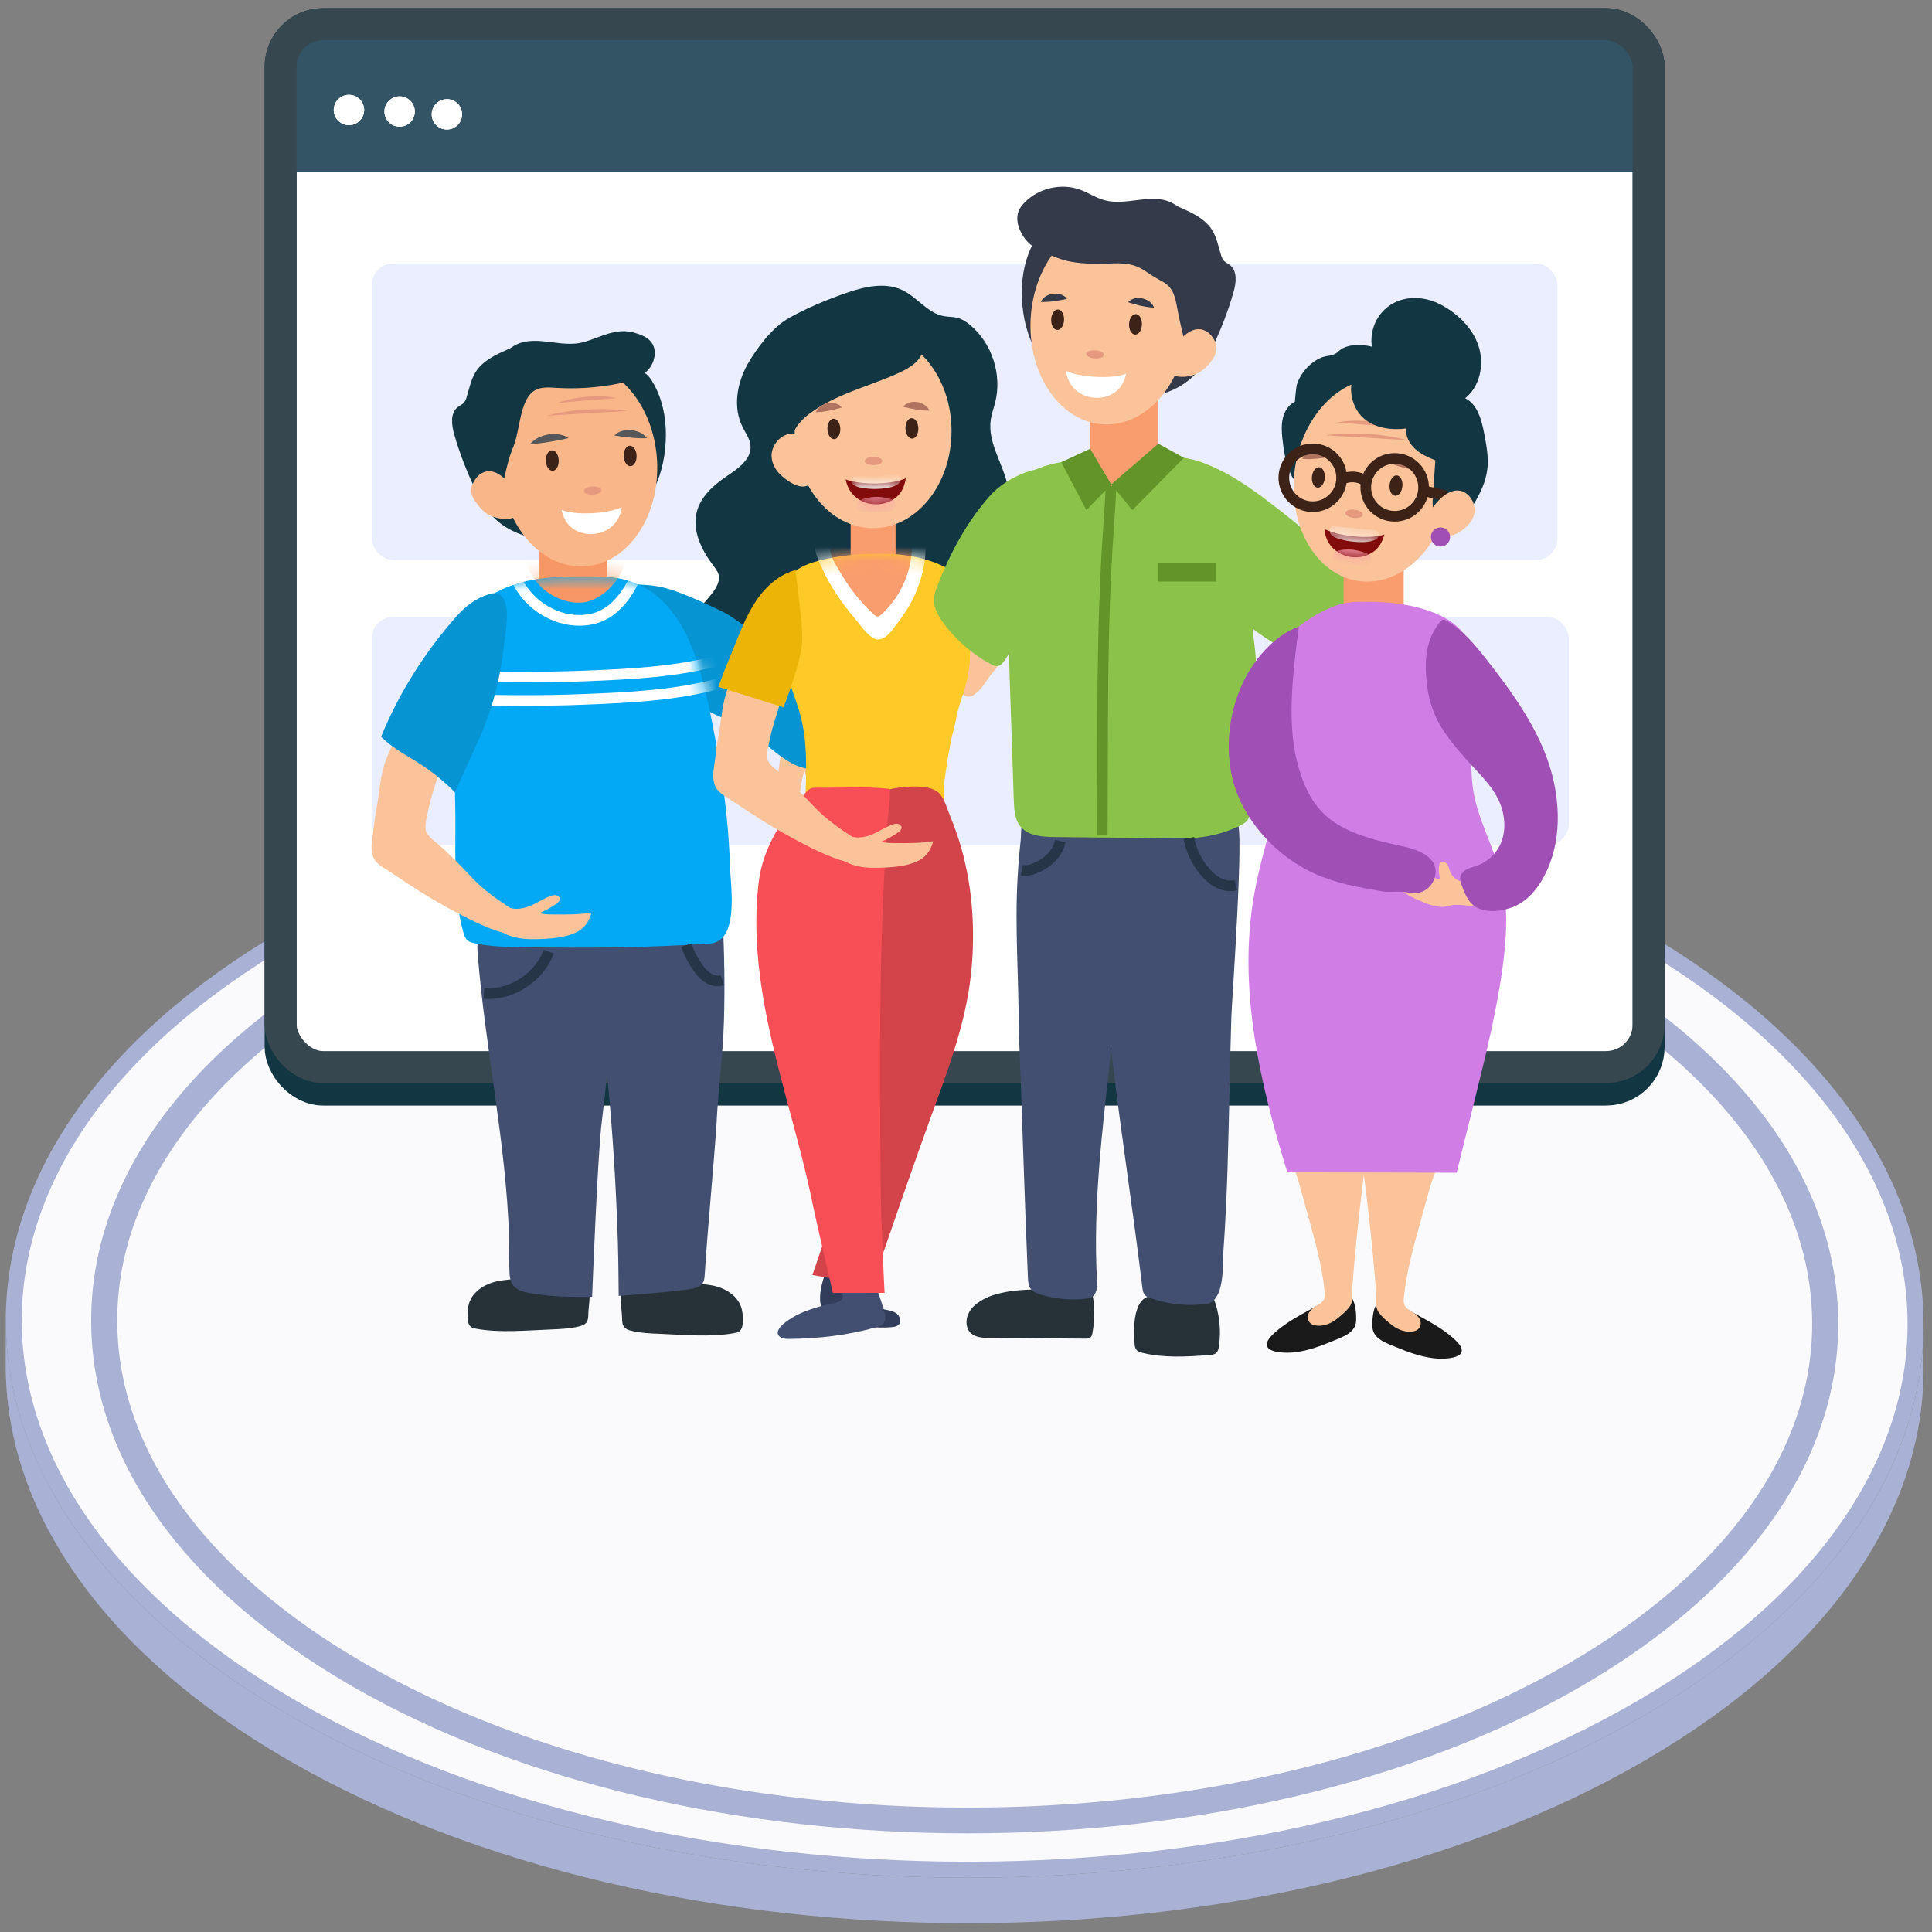 <svg width="136" height="136" viewBox="0 0 136 136" fill="none" xmlns="http://www.w3.org/2000/svg">
<rect x="0" y="0" width="136" height="136" fill="#808080" stroke="none"/>
<path d="M135.406 93.269V96.471C135.378 106.413 128.842 116.342 115.788 123.928C89.513 139.198 46.784 139.198 20.336 123.928C7.027 116.243 0.378 106.157 0.406 96.086V92.884C0.378 102.955 7.026 113.042 20.336 120.726C46.783 135.995 89.512 135.995 115.787 120.726C128.842 113.14 135.378 103.211 135.406 93.269Z" fill="#A9B1D4"/>
<mask id="mask0_94_4253" style="mask-type:luminance" maskUnits="userSpaceOnUse" x="0" y="92" width="136" height="44">
<path d="M135.406 93.269V96.47C135.378 106.413 128.842 116.341 115.788 123.927C89.513 139.197 46.784 139.197 20.336 123.927C7.027 116.243 0.378 106.156 0.406 96.085V92.883C0.378 102.954 7.026 113.041 20.336 120.725C46.783 135.994 89.512 135.994 115.787 120.725C128.842 113.139 135.378 103.211 135.406 93.269Z" fill="white"/>
</mask>
<g mask="url(#mask0_94_4253)">
<path d="M3.442 104.573V107.775C1.408 103.973 0.395 100.028 0.406 96.085V92.883C0.395 96.826 1.408 100.771 3.442 104.573Z" fill="#A9B1D4"/>
</g>
<path d="M115.201 65.921C128.322 73.497 134.79 83.347 134.843 93.083C134.896 102.817 128.539 112.666 115.505 120.24C102.473 127.813 85.326 131.616 68.126 131.616C50.926 131.616 33.735 127.813 20.617 120.239C7.496 112.664 1.025 102.813 0.969 93.077C0.913 83.343 7.268 73.495 20.301 65.92C33.333 58.347 50.483 54.545 67.686 54.545C84.888 54.545 102.082 58.347 115.201 65.921Z" fill="#FAFAFC" stroke="#A9B1D4" stroke-width="1.125"/>
<path d="M68.106 129.054C52.43 129.054 36.735 125.599 24.761 118.686C12.946 111.864 6.432 102.74 6.418 92.994C6.404 83.315 12.817 74.253 24.475 67.479C48.27 53.65 87.113 53.649 111.062 67.477C122.874 74.296 129.387 83.419 129.401 93.163C129.415 102.845 123.001 111.907 111.339 118.685C99.443 125.598 83.783 129.054 68.106 129.054ZM67.712 58.916C52.367 58.916 37.041 62.299 25.397 69.065C14.329 75.497 8.24 83.994 8.253 92.991C8.266 102.055 14.455 110.615 25.679 117.096C49.118 130.629 87.132 130.629 110.416 117.097C121.488 110.664 127.578 102.165 127.565 93.166C127.552 84.103 121.366 75.545 110.144 69.067C98.424 62.299 83.058 58.916 67.712 58.916Z" fill="#A9B1D4"/>
<rect x="19.754" y="1.698" width="96.299" height="75" rx="3" fill="white" stroke="#133643" stroke-width="2.25"/>
<rect x="26.174" y="18.55" width="50.557" height="20.865" rx="1.5" fill="#EAEEFF"/>
<rect x="79.941" y="18.55" width="29.692" height="20.865" rx="1.5" fill="#EAEEFF"/>
<rect x="26.174" y="43.427" width="84.262" height="16.05" rx="1.5" fill="#EAEEFF"/>
<path d="M22.964 1.698C21.191 1.698 19.754 3.135 19.754 4.908V12.131H116.053V4.908C116.053 3.135 114.616 1.698 112.843 1.698H22.964Z" fill="#335464"/>
<path d="M25.62 7.914C25.715 7.331 25.32 6.781 24.736 6.686C24.153 6.591 23.604 6.986 23.508 7.57C23.413 8.153 23.809 8.703 24.392 8.798C24.975 8.893 25.525 8.497 25.62 7.914Z" fill="white"/>
<path d="M25.62 7.914C25.715 7.331 25.32 6.781 24.736 6.686C24.153 6.591 23.604 6.986 23.508 7.57C23.413 8.153 23.809 8.703 24.392 8.798C24.975 8.893 25.525 8.497 25.62 7.914Z" fill="white"/>
<path d="M28.13 8.92C28.721 8.92 29.2 8.441 29.2 7.85C29.2 7.26 28.721 6.781 28.13 6.781C27.54 6.781 27.061 7.26 27.061 7.85C27.061 8.441 27.54 8.92 28.13 8.92Z" fill="white"/>
<path d="M28.13 8.92C28.721 8.92 29.2 8.441 29.2 7.85C29.2 7.26 28.721 6.781 28.13 6.781C27.54 6.781 27.061 7.26 27.061 7.85C27.061 8.441 27.54 8.92 28.13 8.92Z" fill="white"/>
<path d="M31.459 9.117C32.049 9.117 32.528 8.638 32.528 8.047C32.528 7.457 32.049 6.978 31.459 6.978C30.868 6.978 30.389 7.457 30.389 8.047C30.389 8.638 30.868 9.117 31.459 9.117Z" fill="white"/>
<path d="M31.459 9.117C32.049 9.117 32.528 8.638 32.528 8.047C32.528 7.457 32.049 6.978 31.459 6.978C30.868 6.978 30.389 7.457 30.389 8.047C30.389 8.638 30.868 9.117 31.459 9.117Z" fill="white"/>
<rect x="19.754" y="1.698" width="96.299" height="73.417" rx="3" stroke="#37474F" stroke-width="2.25"/>
<path d="M61.858 43.526C61.56 43.74 61.345 44.049 61.089 44.326C59.944 45.571 58.818 46.835 57.803 48.191C57.319 48.839 54.306 52.711 55.817 53.129C56.084 53.202 56.372 53.118 56.604 52.968C56.835 52.819 57.02 52.609 57.206 52.405C57.99 51.543 58.815 50.656 59.777 49.992C60.731 49.336 61.677 48.673 62.554 47.916C62.807 47.698 63.182 47.309 63.527 47.254C63.947 47.187 64.551 47.467 64.938 47.609C65.936 47.972 66.867 48.497 67.829 48.938C67.949 48.993 68.075 49.047 68.204 49.04C68.341 49.035 68.464 48.965 68.578 48.889C69.064 48.562 69.302 48.122 69.623 47.666C69.863 47.32 70.395 46.882 70.323 46.406C70.261 45.987 69.436 45.525 69.113 45.328C68.029 44.666 66.915 44.487 65.747 44.079C65.141 43.866 64.522 43.7 63.907 43.52C63.364 43.363 62.793 43.147 62.227 43.334C62.086 43.379 61.964 43.446 61.853 43.525L61.858 43.526Z" fill="#FAC39A"/>
<path d="M54.775 54.641C54.711 55.324 54.717 56.108 54.957 56.76C55.152 57.287 55.607 57.702 56.128 57.896C56.114 57.006 56.249 56.176 56.388 55.299C56.444 54.949 56.501 54.594 56.637 54.265C56.746 54.704 56.903 55.132 57.103 55.539C57.172 55.681 57.277 55.838 57.434 55.844C57.559 55.849 57.67 55.746 57.713 55.627C57.755 55.508 57.74 55.377 57.719 55.253C57.633 54.786 57.426 54.35 57.29 53.894C57.138 53.386 57.074 52.681 57.358 52.203C57.437 52.071 57.482 51.848 57.402 51.707C57.351 51.619 57.267 51.553 57.182 51.497C56.876 51.298 56.517 51.182 56.152 51.172C56.117 51.172 56.08 51.171 56.046 51.18C56.001 51.194 55.967 51.224 55.933 51.256C55.007 52.101 54.879 53.47 54.772 54.643L54.775 54.641Z" fill="#FAC39A"/>
<path d="M50.061 90.474C48.248 90.165 46.466 90.432 44.653 90.392C44.394 90.387 44.1 90.387 43.928 90.58C43.513 91.048 43.788 92.224 43.791 92.779C43.791 93.007 43.801 93.252 43.947 93.427C44.069 93.572 44.259 93.633 44.441 93.678C45.065 93.831 45.713 93.866 46.355 93.889C48.071 93.953 50.003 94.151 51.695 93.842C51.816 93.821 51.941 93.792 52.038 93.72C52.245 93.57 52.282 93.281 52.29 93.025C52.298 92.703 52.287 92.377 52.192 92.071C51.906 91.14 50.96 90.627 50.061 90.474Z" fill="#263238"/>
<path d="M35.145 90.166C36.958 89.857 38.74 90.124 40.553 90.085C40.812 90.079 41.106 90.079 41.277 90.272C41.692 90.74 41.42 91.916 41.415 92.472C41.415 92.699 41.404 92.945 41.259 93.119C41.137 93.265 40.947 93.326 40.765 93.37C40.141 93.524 39.493 93.558 38.851 93.582C37.135 93.645 35.203 93.844 33.511 93.534C33.389 93.513 33.265 93.484 33.167 93.413C32.961 93.262 32.924 92.974 32.916 92.718C32.908 92.395 32.919 92.07 33.014 91.763C33.3 90.833 34.246 90.32 35.145 90.166Z" fill="#263238"/>
<path d="M50.452 78.913C50.211 82.526 49.836 86.148 49.608 89.727C49.595 89.925 49.582 90.132 49.479 90.301C49.294 90.61 48.895 90.697 48.541 90.75C46.912 90.991 43.55 91.221 43.55 91.221C43.55 91.221 43.534 88.659 43.494 87.48C43.476 86.92 43.455 86.362 43.433 85.802C43.291 82.13 43.026 78.463 42.656 74.805C42.474 73.013 42.268 71.223 42.035 69.436C41.919 68.537 40.941 65.46 41.972 65.029C42.926 64.63 43.989 64.575 45.022 64.569C46.032 64.564 47.042 64.601 48.051 64.657C49.008 64.707 49.897 64.625 50.854 64.556C50.996 67.009 51.033 69.47 50.959 71.926C50.891 74.266 50.565 76.587 50.449 78.91L50.452 78.913Z" fill="#424F70"/>
<path d="M42.344 79.124C42.608 76.766 42.928 74.411 43.042 72.04C43.139 70.01 43.388 67.961 43.282 65.92C43.279 65.867 43.274 65.812 43.245 65.77C43.206 65.714 43.132 65.696 43.063 65.682C41.752 65.418 40.522 65.315 39.182 65.315C37.794 65.326 36.407 65.336 35.019 65.344C34.662 65.344 34.279 65.36 33.998 65.579C33.578 65.907 33.581 66.534 33.62 67.065C34.139 73.779 35.614 80.322 35.836 87.079C35.857 87.731 35.804 88.382 35.846 89.035C35.886 89.627 35.783 90.264 36.322 90.676C36.607 90.893 36.972 90.97 37.324 91.03C38.12 91.165 38.926 91.247 39.735 91.276C40.385 91.3 41.683 91.29 41.683 91.29C41.683 91.29 42.042 81.81 42.341 79.124H42.344Z" fill="#424F70"/>
<path d="M37.922 41.143H42.725V36.771H37.922V41.143Z" fill="#F79765"/>
<path d="M49.72 46.873C50.495 47.788 51.354 48.33 52.474 48.708C53.529 49.062 54.325 49.763 55.269 50.321C56.812 51.235 58.79 51.161 60.466 50.519C62.142 49.879 63.569 48.734 64.922 47.555C66.501 46.178 68.044 44.695 69.022 42.845C69.715 41.536 70.098 40.093 70.476 38.666C70.857 37.227 71.243 35.729 70.952 34.27C70.63 32.654 69.496 31.155 69.744 29.527C69.805 29.123 69.953 28.734 70.053 28.337C70.548 26.389 69.842 24.187 68.306 22.892C68.05 22.675 67.767 22.48 67.442 22.387C67.109 22.292 66.752 22.316 66.413 22.25C65.29 22.03 64.566 20.925 63.535 20.428C62.345 19.855 60.931 20.159 59.681 20.584C58.279 21.06 56.82 21.671 55.53 22.39C54.388 23.027 53.249 24.528 52.62 25.649C51.872 26.984 51.586 28.676 52.266 30.048C52.48 30.481 52.792 30.894 52.831 31.375C52.908 32.334 51.941 32.995 51.142 33.532C50.214 34.156 49.316 34.967 49.043 36.051C48.71 37.381 49.406 38.753 50.233 39.844C50.378 40.038 50.534 40.236 50.59 40.474C50.666 40.804 50.532 41.148 50.355 41.436C49.85 42.263 48.969 42.874 48.697 43.804C48.38 44.883 48.993 46.017 49.717 46.876L49.72 46.873Z" fill="#133643"/>
<path d="M50.518 42.884C50.873 43.056 51.132 43.191 51.235 43.257C53.566 44.743 55.591 46.654 57.584 48.555C58.272 49.21 58.972 49.884 59.369 50.746C59.765 51.608 59.791 52.708 59.181 53.434C58.449 54.304 57.074 54.331 56.035 53.873C54.996 53.416 54.179 52.581 53.283 51.883C51.705 50.648 49.44 50.186 47.991 48.896C46.889 47.917 46.143 46.133 45.549 44.804C45.35 44.359 45.205 43.894 45.062 43.429C44.843 42.721 44.623 42.009 44.404 41.301C44.393 41.267 44.383 41.23 44.399 41.198C44.422 41.15 44.486 41.145 44.539 41.145C45.757 41.145 46.601 41.253 47.737 41.682C48.681 42.038 49.609 42.446 50.516 42.887L50.518 42.884Z" fill="#0694D3"/>
<path d="M63.042 35.906H59.881V39.068H63.042V35.906Z" fill="#F99D6E"/>
<path d="M32.095 46.297C32.087 46.403 32.082 46.511 32.076 46.62C31.902 49.906 31.944 53.199 32.042 56.488C32.129 59.422 31.817 62.795 32.618 65.639C32.676 65.846 32.75 66.06 32.914 66.2C33.054 66.316 33.237 66.364 33.414 66.401C34.524 66.636 35.669 66.662 36.806 66.678C41.207 66.744 45.579 66.721 49.967 66.417C52.056 66.274 51.434 62.444 51.389 61.016C51.289 57.656 50.813 54.32 50.163 51.026C49.388 47.103 48.265 41.737 43.737 40.749C42.986 40.585 42.214 40.574 41.445 40.569C39.645 40.561 37.807 40.595 36.105 41.177C35.008 41.552 33.969 42.181 33.202 43.059C32.364 44.016 32.172 45.102 32.092 46.297H32.095Z" fill="#03A9F4"/>
<mask id="mask1_94_4253" style="mask-type:luminance" maskUnits="userSpaceOnUse" x="31" y="40" width="21" height="27">
<path d="M32.095 46.297C32.087 46.402 32.082 46.511 32.076 46.619C31.902 49.905 31.944 53.199 32.042 56.487C32.129 59.421 31.817 62.794 32.618 65.639C32.676 65.845 32.75 66.059 32.914 66.199C33.054 66.315 33.237 66.363 33.414 66.4C34.524 66.635 35.669 66.662 36.806 66.677C41.207 66.744 45.579 66.72 49.967 66.416C52.056 66.273 51.434 62.443 51.389 61.015C51.289 57.655 50.813 54.319 50.163 51.026C49.388 47.103 48.265 41.736 43.737 40.748C42.986 40.584 42.214 40.573 41.445 40.568C39.645 40.56 37.807 40.595 36.105 41.176C35.008 41.551 33.969 42.181 33.202 43.058C32.364 44.015 32.172 45.102 32.092 46.297H32.095Z" fill="white"/>
</mask>
<g mask="url(#mask1_94_4253)">
<path d="M37.84 41.038C38.649 42.043 40.328 42.743 41.586 42.278C42.87 41.802 43.875 40.47 44.168 39.164C42.225 38.604 40.158 38.709 38.139 38.826C37.763 38.847 37.084 38.953 37.018 39.434C36.957 39.886 37.57 40.708 37.837 41.041L37.84 41.038Z" fill="#F79765"/>
<path d="M36.113 40.129C36.663 42.064 38.522 43.55 40.528 43.661C41.096 43.693 41.672 43.621 42.199 43.41C43.679 42.815 44.504 41.255 45.125 39.786" stroke="white" stroke-width="0.75" stroke-miterlimit="10"/>
<path d="M31.312 47.546C34.596 47.67 37.884 47.715 41.167 47.583C44.374 47.454 47.723 47.306 50.816 46.428" stroke="white" stroke-width="0.75" stroke-miterlimit="10"/>
<path d="M31.25 49.194C34.533 49.318 37.822 49.363 41.105 49.23C44.311 49.101 47.66 48.953 50.753 48.075" stroke="white" stroke-width="0.75" stroke-miterlimit="10"/>
</g>
<path d="M58.628 92.544C59.904 93.219 61.327 93.562 62.788 93.419C62.955 93.403 63.135 93.377 63.254 93.258C63.465 93.049 63.362 92.666 63.132 92.481C62.902 92.293 62.593 92.246 62.302 92.185C61.647 92.042 60.539 91.688 60.666 90.81C60.697 90.586 60.795 90.371 60.798 90.147C60.798 90.112 60.798 90.078 60.774 90.052C60.75 90.023 60.713 90.012 60.676 90.001L58.186 89.354C57.943 90.054 57.7 90.773 57.729 91.513C57.737 91.701 57.766 91.894 57.877 92.045C57.964 92.161 58.094 92.24 58.218 92.314C58.353 92.394 58.488 92.47 58.625 92.544H58.628Z" fill="#313D5B"/>
<path d="M61.461 37.18C64.509 37.18 66.981 34.117 66.981 30.338C66.981 26.56 64.509 23.497 61.461 23.497C58.413 23.497 55.941 26.56 55.941 30.338C55.941 34.117 58.413 37.18 61.461 37.18Z" fill="#FAC39A"/>
<path d="M61.521 90.186C61.788 90.865 62.026 91.558 62.232 92.258C62.314 92.539 62.385 92.861 62.224 93.102C62.094 93.297 61.849 93.379 61.621 93.445C59.652 94.001 57.6 94.231 55.554 94.252C55.322 94.252 55.065 94.246 54.888 94.093C54.278 93.564 55.811 92.71 56.144 92.547C56.752 92.243 57.407 92.055 58.06 91.867C58.647 91.698 59.699 91.769 59.192 90.781C59.139 90.675 59.06 90.572 59.07 90.456C59.097 90.091 61.209 90.173 61.523 90.186H61.521Z" fill="#424F70"/>
<path d="M68.153 47.446C68.011 48.286 67.707 49.061 67.471 49.875C67.305 50.449 67.249 51.022 67.067 51.601C66.951 51.971 66.147 56.262 66.514 56.259C63.239 56.285 59.967 56.182 56.699 55.952C56.779 54.039 56.829 52.088 56.316 50.243C56.091 49.439 55.764 48.664 55.541 47.861C55.05 46.09 55.082 44.223 55.113 42.386C55.145 40.66 55.88 39.968 57.482 39.513C58.999 39.082 60.596 38.966 62.169 38.976C63.744 38.987 65.341 39.278 66.726 40.023C67.014 40.179 67.3 40.359 67.49 40.626C67.699 40.922 67.77 41.292 67.834 41.649C68.175 43.565 68.479 45.532 68.151 47.451L68.153 47.446Z" fill="#FFCA28"/>
<mask id="mask2_94_4253" style="mask-type:luminance" maskUnits="userSpaceOnUse" x="55" y="38" width="14" height="19">
<path d="M68.151 47.444C68.009 48.284 67.705 49.059 67.469 49.873C67.303 50.447 67.247 51.02 67.065 51.599C66.949 51.969 66.145 56.26 66.513 56.257C63.237 56.283 59.965 56.18 56.697 55.95C56.777 54.036 56.827 52.086 56.314 50.24C56.089 49.437 55.762 48.662 55.54 47.859C55.048 46.087 55.08 44.221 55.111 42.384C55.143 40.658 55.878 39.965 57.48 39.511C58.997 39.08 60.594 38.963 62.167 38.974C63.742 38.984 65.339 39.275 66.724 40.021C67.012 40.177 67.298 40.356 67.488 40.623C67.697 40.92 67.768 41.29 67.832 41.647C68.173 43.563 68.477 45.53 68.149 47.449L68.151 47.444Z" fill="white"/>
</mask>
<g mask="url(#mask2_94_4253)">
<path d="M61.375 44.857C61.402 44.876 61.428 44.892 61.452 44.907C61.973 45.222 62.491 44.77 62.821 44.334C63.302 43.702 63.786 43.065 64.162 42.364C64.838 41.104 65.877 37.921 64.405 36.945C63.585 36.404 62.702 35.933 61.745 35.721C60.788 35.507 59.742 35.571 58.883 36.041C58.174 36.427 57.632 37.093 57.421 37.871C57.199 38.685 57.587 39.391 57.928 40.126C58.491 41.339 59.253 42.444 60.117 43.462C60.471 43.879 60.907 44.532 61.375 44.855V44.857Z" fill="white"/>
<path d="M61.523 43.264C61.597 43.333 61.684 43.404 61.787 43.401C61.875 43.396 61.949 43.338 62.012 43.28C63.291 42.13 64.092 40.464 64.188 38.749C64.195 38.587 64.198 38.421 64.132 38.276C63.992 37.969 63.611 37.868 63.278 37.813C62.295 37.649 61.296 37.567 60.299 37.572C59.897 37.572 59.488 37.591 59.115 37.739C57.751 38.281 58.766 39.64 59.273 40.493C59.884 41.519 60.643 42.458 61.523 43.266V43.264Z" fill="#F99D6E"/>
</g>
<path d="M68.483 66.705C68.462 67.329 68.417 67.95 68.351 68.569C67.965 72.209 66.606 75.64 65.372 79.055C64.103 82.569 62.897 86.105 61.673 89.632C61.673 89.854 61.512 90.377 61.346 90.531C61.042 90.816 60.843 90.546 60.569 90.404C60.108 90.166 59.479 90.155 58.972 90.065C58.377 89.962 57.782 89.856 57.188 89.753C58.078 87.197 58.906 84.617 59.664 82.019C59.826 81.469 60.032 80.94 60.204 80.403C60.399 79.79 60.436 79.074 60.513 78.434C60.666 77.139 60.748 75.838 60.901 74.543C61.198 72.032 60.933 69.513 61.187 66.996C61.351 65.362 61.721 63.747 61.803 62.108C61.898 60.189 61.605 58.233 62.022 56.359C62.07 56.147 62.131 55.925 62.284 55.772C62.448 55.605 62.691 55.542 62.924 55.499C63.767 55.346 65.53 55.18 66.149 55.87C66.5 56.261 66.709 57.03 66.91 57.517C68.118 60.419 68.589 63.573 68.48 66.705H68.483Z" fill="#D3434A"/>
<path d="M61.994 83.544C61.976 81.315 61.957 79.09 61.949 76.861C61.939 73.21 61.96 69.557 62.071 65.909C62.126 64.085 62.203 62.261 62.309 60.44C62.362 59.528 62.422 58.619 62.491 57.709C62.541 57.025 62.708 56.2 62.613 55.528C60.942 55.346 59.174 55.47 57.49 55.449C57.344 55.449 57.191 55.447 57.059 55.507C56.948 55.557 56.858 55.647 56.773 55.735C55.145 57.426 53.718 59.644 53.419 62.018C52.769 67.21 54.027 72.354 55.356 77.337C56.028 79.853 56.731 82.365 57.241 84.921C57.381 85.619 58.629 91.017 58.629 91.017L62.269 91.011C62.269 91.011 62.013 86.037 61.992 83.546L61.994 83.544Z" fill="#F84F57"/>
<path d="M57.044 29.078C57.792 28.525 58.63 28.105 59.483 27.745C60.771 27.203 62.114 26.794 63.377 26.201C64.131 25.85 64.948 25.3 65 24.467C65.035 23.912 64.694 23.389 64.247 23.061C63.798 22.733 63.253 22.575 62.714 22.435C61.492 22.123 60.163 21.909 59.002 22.398C58.423 22.643 57.926 23.05 57.474 23.489C56.991 23.962 56.549 24.481 56.158 25.033C55.785 25.564 55.455 26.13 55.235 26.741C54.746 28.099 54.826 29.585 54.913 31.026C54.929 31.303 54.995 31.647 55.264 31.721C55.709 31.843 55.709 30.732 55.843 30.452C56.118 29.884 56.536 29.448 57.041 29.075L57.044 29.078Z" fill="#133643"/>
<path d="M46.864 30.13C46.972 32.694 46.161 35.475 43.8 36.802C43.237 37.119 42.621 37.336 42 37.516C40.747 37.878 39.436 38.094 38.141 37.954C36.846 37.814 35.563 37.291 34.67 36.339C34.147 35.781 33.774 35.102 33.441 34.412C32.846 33.183 32.357 31.906 31.979 30.595C31.786 29.926 31.677 29.075 32.23 28.652C32.367 28.546 32.539 28.478 32.656 28.348C32.756 28.237 32.806 28.092 32.851 27.949C33.039 27.343 33.153 26.701 33.494 26.17C33.988 25.398 34.868 24.983 35.706 24.613C36.491 24.267 37.06 24.018 37.913 24.153C38.661 24.269 39.396 24.462 40.108 24.721C40.961 25.036 41.762 25.533 42.651 25.742C43.621 25.969 45.122 25.702 45.757 26.611C46.454 27.613 46.809 28.922 46.861 30.132L46.864 30.13Z" fill="#133643"/>
<path d="M54.911 33.392C54.597 33.075 54.361 32.665 54.319 32.221C54.242 31.444 54.84 30.661 55.609 30.529C55.844 30.489 56.114 30.513 56.275 30.69C56.37 30.796 56.41 30.939 56.45 31.076C56.582 31.565 56.717 32.054 56.849 32.543C56.978 33.019 57.372 33.95 56.825 34.19C56.215 34.46 55.303 33.781 54.914 33.389L54.911 33.392Z" fill="#FAC39A"/>
<path d="M35.231 33.032C35.453 36.979 38.099 40.043 41.142 39.871C44.185 39.699 46.471 36.363 46.252 32.414C46.03 28.467 43.384 25.404 40.341 25.575C37.298 25.745 35.012 29.083 35.231 33.032Z" fill="#F9B689"/>
<path d="M34.62 34.436C33.798 31.907 33.896 29.525 34.139 26.921C34.205 26.202 34.591 25.803 35.094 25.282C35.477 24.886 35.871 24.481 36.37 24.246C37.795 23.577 39.516 24.502 41.036 24.095C42.257 23.77 43.328 23.038 44.663 23.424C45.102 23.551 45.562 23.72 45.842 24.079C46.304 24.677 46.08 25.599 45.538 26.125C44.996 26.651 44.229 26.866 43.489 27.011C42.059 27.294 40.592 27.392 39.138 27.302C38.62 27.27 38.065 27.225 37.621 27.495C37.267 27.712 37.05 28.1 36.902 28.489C36.521 29.491 36.5 30.593 36.087 31.581C35.702 32.507 35.556 33.54 35.281 34.518C35.247 34.645 35.194 34.788 35.07 34.836C34.858 34.915 34.689 34.653 34.618 34.439L34.62 34.436Z" fill="#133643"/>
<path d="M33.79 33.385C33.579 33.535 33.431 33.757 33.315 33.987C33.246 34.125 33.185 34.27 33.169 34.423C33.124 34.833 33.381 35.211 33.637 35.534C33.819 35.764 34.015 35.994 34.258 36.157C34.816 36.535 36.402 36.858 36.566 35.906C36.664 35.346 36.206 34.548 35.884 34.117C35.403 33.472 34.581 32.819 33.788 33.387L33.79 33.385Z" fill="#F9B689"/>
<path d="M50.617 55.721C50.873 55.982 51.212 56.149 51.524 56.36C52.927 57.304 54.347 58.227 55.84 59.025C56.554 59.406 60.837 61.8 61.022 60.243C61.053 59.969 60.926 59.696 60.744 59.49C60.562 59.284 60.326 59.133 60.096 58.98C59.126 58.335 58.124 57.653 57.323 56.802C56.53 55.959 55.732 55.123 54.852 54.37C54.598 54.153 54.157 53.841 54.051 53.508C53.921 53.104 54.106 52.464 54.188 52.059C54.397 51.018 54.775 50.019 55.066 49.001C55.103 48.874 55.137 48.742 55.111 48.615C55.084 48.48 54.997 48.369 54.905 48.269C54.508 47.838 54.038 47.669 53.538 47.42C53.16 47.235 52.647 46.775 52.187 46.918C51.783 47.042 51.45 47.928 51.304 48.277C50.813 49.448 50.805 50.576 50.577 51.792C50.458 52.424 50.387 53.061 50.302 53.696C50.228 54.256 50.102 54.853 50.371 55.385C50.437 55.517 50.522 55.628 50.617 55.726V55.721Z" fill="#FAC39A"/>
<path d="M53.679 41.687C53.557 41.83 53.444 41.975 53.338 42.129C52.682 43.054 52.249 44.114 51.823 45.163C51.522 45.906 51.221 46.649 50.919 47.395C50.848 47.574 50.57 48.352 50.57 48.352L55.157 49.792C55.157 49.792 56.455 46.506 56.478 45.013C56.489 44.352 56.412 43.696 56.338 43.041C56.227 42.071 56.116 41.1 56.003 40.128C55.085 40.368 54.298 40.96 53.682 41.69L53.679 41.687Z" fill="#EDB408"/>
<path d="M62.671 61.045C63.356 61.005 64.131 60.881 64.739 60.545C65.23 60.273 65.571 59.76 65.685 59.216C64.807 59.364 63.967 59.356 63.078 59.351C62.724 59.348 62.365 59.345 62.019 59.261C62.436 59.086 62.835 58.867 63.208 58.608C63.337 58.518 63.478 58.391 63.459 58.235C63.446 58.111 63.327 58.016 63.203 57.992C63.078 57.968 62.952 58.002 62.833 58.042C62.383 58.198 61.984 58.468 61.553 58.671C61.075 58.899 60.388 59.068 59.872 58.859C59.729 58.801 59.502 58.79 59.375 58.891C59.296 58.954 59.243 59.047 59.2 59.139C59.05 59.472 58.989 59.845 59.034 60.207C59.039 60.242 59.045 60.279 59.058 60.31C59.079 60.353 59.113 60.382 59.15 60.411C60.126 61.199 61.498 61.119 62.674 61.048L62.671 61.045Z" fill="#FAC39A"/>
<path d="M26.56 60.743C26.817 61.005 27.155 61.172 27.467 61.383C28.871 62.327 30.29 63.249 31.784 64.048C32.498 64.428 36.78 66.823 36.965 65.266C36.997 64.992 36.87 64.719 36.687 64.513C36.505 64.307 36.27 64.156 36.04 64.003C35.07 63.358 34.068 62.676 33.267 61.825C32.474 60.981 31.675 60.146 30.795 59.393C30.541 59.176 30.1 58.864 29.994 58.531C29.865 58.126 30.05 57.487 30.132 57.082C30.34 56.041 30.718 55.041 31.009 54.024C31.046 53.897 31.081 53.765 31.054 53.638C31.028 53.503 30.941 53.392 30.848 53.291C30.451 52.861 29.981 52.691 29.481 52.443C29.103 52.258 28.59 51.798 28.131 51.941C27.726 52.065 27.393 52.95 27.248 53.3C26.756 54.471 26.748 55.599 26.521 56.815C26.402 57.447 26.33 58.084 26.246 58.719C26.172 59.279 26.045 59.876 26.314 60.408C26.381 60.54 26.465 60.651 26.56 60.749V60.743Z" fill="#FAC39A"/>
<path d="M38.617 66.068C39.301 66.028 40.076 65.904 40.684 65.568C41.176 65.296 41.517 64.783 41.63 64.239C40.753 64.387 39.912 64.379 39.024 64.374C38.67 64.371 38.31 64.368 37.964 64.284C38.381 64.109 38.781 63.89 39.153 63.631C39.283 63.541 39.423 63.414 39.404 63.258C39.391 63.134 39.272 63.039 39.148 63.015C39.024 62.991 38.897 63.025 38.778 63.065C38.329 63.221 37.929 63.491 37.498 63.694C37.02 63.922 36.333 64.091 35.817 63.882C35.675 63.824 35.447 63.813 35.32 63.914C35.241 63.977 35.188 64.07 35.146 64.162C34.995 64.495 34.934 64.868 34.979 65.23C34.985 65.264 34.99 65.301 35.003 65.333C35.024 65.376 35.059 65.404 35.096 65.434C36.071 66.221 37.443 66.142 38.619 66.071L38.617 66.068Z" fill="#FAC39A"/>
<path d="M63.578 28.637C63.689 28.475 63.861 28.385 64.035 28.332C64.21 28.282 64.395 28.274 64.569 28.303C64.744 28.33 64.913 28.393 65.064 28.491C65.212 28.589 65.349 28.718 65.421 28.901C65.228 28.906 65.072 28.893 64.918 28.882C64.768 28.869 64.625 28.851 64.485 28.827C64.345 28.803 64.205 28.777 64.059 28.747C63.914 28.716 63.766 28.684 63.578 28.639V28.637Z" fill="#AF735F"/>
<path d="M63.739 30.162C63.749 30.558 63.958 30.878 64.209 30.876C64.46 30.873 64.656 30.548 64.645 30.149C64.635 29.752 64.426 29.432 64.175 29.435C63.924 29.438 63.728 29.763 63.739 30.162Z" fill="#3D2217"/>
<path d="M59.266 28.686C59.081 28.739 58.932 28.776 58.787 28.813C58.644 28.848 58.504 28.882 58.364 28.908C58.224 28.938 58.081 28.961 57.933 28.98C57.78 28.998 57.627 29.014 57.434 29.017C57.5 28.832 57.632 28.7 57.775 28.594C57.92 28.491 58.087 28.422 58.261 28.388C58.435 28.353 58.618 28.353 58.795 28.396C58.969 28.441 59.144 28.525 59.263 28.681L59.266 28.686Z" fill="#AF735F"/>
<path d="M59.153 30.186C59.164 30.582 58.968 30.908 58.717 30.913C58.466 30.916 58.257 30.598 58.246 30.199C58.236 29.803 58.431 29.478 58.683 29.472C58.934 29.47 59.143 29.787 59.153 30.186Z" fill="#3D2217"/>
<path d="M62.112 32.452C62.112 32.613 61.835 32.743 61.494 32.743C61.153 32.743 60.875 32.613 60.875 32.452C60.875 32.291 61.153 32.161 61.494 32.161C61.835 32.161 62.112 32.291 62.112 32.452Z" fill="#E59A7F"/>
<path d="M61.889 35.491C60.808 35.594 59.803 34.952 59.558 33.871C59.552 33.85 59.55 33.831 59.544 33.81C59.539 33.789 59.536 33.768 59.531 33.747C59.531 33.747 60.242 34.059 61.699 34.032C63.15 34.003 63.763 33.667 63.769 33.665C63.755 33.673 63.745 33.794 63.742 33.81C63.655 34.204 63.523 34.558 63.243 34.857C62.891 35.235 62.402 35.444 61.892 35.494L61.889 35.491Z" fill="#820B0B"/>
<mask id="mask3_94_4253" style="mask-type:luminance" maskUnits="userSpaceOnUse" x="59" y="33" width="5" height="3">
<path d="M61.889 35.493C60.808 35.596 59.803 34.954 59.558 33.873C59.552 33.852 59.55 33.833 59.544 33.812C59.539 33.791 59.536 33.77 59.531 33.749C59.531 33.749 60.242 34.061 61.699 34.034C63.15 34.005 63.763 33.669 63.769 33.667C63.755 33.675 63.745 33.796 63.742 33.812C63.655 34.206 63.523 34.56 63.243 34.859C62.891 35.237 62.402 35.446 61.892 35.496L61.889 35.493Z" fill="white"/>
</mask>
<g mask="url(#mask3_94_4253)">
<path d="M62.951 34.22C62.565 34.371 62.102 34.403 61.69 34.413C61.317 34.424 60.942 34.392 60.574 34.321C60.297 34.268 59.961 34.167 59.921 33.834C59.897 33.647 60.006 33.493 60.201 33.491L63.093 33.432C63.26 33.43 63.4 33.562 63.403 33.728C63.408 33.974 63.188 34.128 62.951 34.22Z" fill="#FCFFFF"/>
<path d="M62.632 36.002L60.763 36.039C60.517 36.045 60.311 35.849 60.309 35.6C60.306 35.426 60.414 35.289 60.562 35.207C60.734 35.111 60.938 35.069 61.128 35.032C61.567 34.948 62.006 34.966 62.442 35.059C62.706 35.114 63.063 35.215 63.068 35.545C63.074 35.791 62.878 35.997 62.63 36L62.632 36.002Z" fill="#F799AB"/>
</g>
<path d="M40.025 30.838C39.777 30.902 39.557 30.944 39.335 30.989C39.116 31.032 38.899 31.071 38.682 31.105C38.466 31.142 38.246 31.172 38.024 31.201C37.8 31.227 37.575 31.253 37.318 31.262C37.474 31.055 37.683 30.915 37.903 30.804C38.122 30.696 38.357 30.624 38.598 30.585C38.838 30.545 39.084 30.54 39.33 30.574C39.573 30.614 39.816 30.685 40.025 30.838Z" fill="#56575B"/>
<path d="M39.33 32.398C39.345 32.795 39.158 33.128 38.907 33.141C38.655 33.154 38.441 32.843 38.423 32.446C38.407 32.05 38.595 31.716 38.846 31.703C39.097 31.69 39.311 32.002 39.33 32.398Z" fill="#3D2217"/>
<path d="M43.247 30.653C43.4 30.484 43.601 30.392 43.807 30.331C44.013 30.275 44.227 30.259 44.436 30.28C44.645 30.299 44.851 30.354 45.044 30.444C45.235 30.537 45.417 30.658 45.544 30.846C45.319 30.859 45.129 30.854 44.939 30.846C44.751 30.838 44.569 30.825 44.386 30.806C44.204 30.791 44.024 30.77 43.839 30.746C43.651 30.719 43.466 30.695 43.244 30.653H43.247Z" fill="#56575B"/>
<path d="M43.905 32.12C43.921 32.517 44.138 32.828 44.389 32.815C44.64 32.802 44.828 32.469 44.812 32.072C44.796 31.676 44.579 31.364 44.328 31.377C44.077 31.39 43.889 31.724 43.905 32.12Z" fill="#3D2217"/>
<path d="M41.104 34.576C41.114 34.734 41.4 34.845 41.741 34.824C42.082 34.8 42.352 34.655 42.341 34.494C42.33 34.335 42.045 34.224 41.704 34.245C41.363 34.266 41.093 34.414 41.104 34.576Z" fill="#E59A7F"/>
<path d="M41.527 37.595C42.614 37.627 43.573 36.921 43.748 35.827C43.75 35.806 43.753 35.787 43.755 35.766C43.758 35.745 43.761 35.724 43.763 35.703C43.763 35.703 43.074 36.062 41.62 36.128C40.168 36.194 39.534 35.898 39.531 35.898C39.544 35.903 39.563 36.025 39.568 36.041C39.682 36.429 39.838 36.77 40.137 37.053C40.512 37.407 41.014 37.585 41.527 37.598V37.595Z" fill="white"/>
<path d="M34.065 69.94C36.005 70.075 37.958 68.809 38.63 66.985" stroke="#273549" stroke-width="0.75" stroke-miterlimit="10"/>
<path d="M48.309 66.53C48.504 67.093 48.779 67.627 49.123 68.111C49.324 68.394 49.554 68.663 49.85 68.846C50.146 69.028 50.516 69.11 50.846 68.999" stroke="#273549" stroke-width="0.75" stroke-miterlimit="10"/>
<path d="M38.492 29.261C39.417 29.012 40.366 28.888 41.321 28.827C42.275 28.774 43.232 28.788 44.178 28.928C43.224 28.999 42.28 29.033 41.334 29.091C40.388 29.142 39.447 29.218 38.492 29.261Z" fill="#E59A7F"/>
<path d="M39.286 28.356C39.936 28.111 40.623 27.984 41.313 27.923C42.003 27.87 42.704 27.883 43.386 28.021C42.693 28.092 42.017 28.127 41.334 28.185C40.655 28.238 39.978 28.311 39.283 28.354L39.286 28.356Z" fill="#E59A7F"/>
<path d="M32.055 43.472C32.039 43.487 32.026 43.503 32.016 43.517C29.891 45.943 28.075 48.805 26.828 51.858C28.246 53.276 29.681 53.427 32.031 55.777C32.745 54.09 33.586 52.459 34.239 50.746C34.929 48.941 35.312 47.056 35.51 45.137C35.59 44.378 36.063 42.092 34.992 41.785C34.791 41.727 34.577 41.775 34.379 41.838C33.414 42.153 32.729 42.708 32.055 43.469V43.472Z" fill="#0694D3"/>
<path d="M70.783 46.401C71.93 44.563 72.763 42.533 73.249 40.424C73.667 38.605 73.85 36.731 73.86 34.872C73.863 34.317 73.857 33.738 73.606 33.241C73.561 33.149 73.501 33.056 73.405 33.017C73.323 32.98 73.228 32.993 73.138 33.006C71.928 33.204 70.511 33.971 69.694 34.888C68.071 36.712 66.908 38.89 66.012 41.164C65.879 41.497 65.753 41.84 65.745 42.197C65.729 42.811 66.059 43.376 66.421 43.868C67.307 45.071 68.467 46.073 69.789 46.773C69.903 46.834 70.022 46.892 70.151 46.895C70.431 46.895 70.632 46.636 70.781 46.398L70.783 46.401Z" fill="#8BC34A"/>
<path d="M81.859 91.142C80.923 91.145 80.358 91.24 80.038 92.189C79.787 92.935 79.826 93.783 79.863 94.539C79.871 94.711 79.89 94.899 80.003 95.028C80.104 95.142 80.26 95.189 80.408 95.227C81.93 95.607 83.53 95.501 85.095 95.393C85.285 95.38 85.491 95.359 85.626 95.227C85.745 95.11 85.782 94.933 85.806 94.769C85.97 93.648 85.845 92.488 85.446 91.428C85.42 91.359 85.391 91.288 85.332 91.24C85.261 91.185 85.163 91.179 85.073 91.177C84 91.153 82.927 91.14 81.854 91.145L81.859 91.142Z" fill="#263238"/>
<path d="M69.175 94.163C69.495 94.198 69.833 94.182 70.116 94.184C72.212 94.2 74.306 94.216 76.402 94.232C76.526 94.232 76.664 94.232 76.759 94.15C76.851 94.073 76.88 93.946 76.901 93.83C77.063 92.942 77.068 92.025 76.912 91.134C76.896 91.039 76.872 90.936 76.798 90.875C76.727 90.817 76.627 90.811 76.531 90.811C75.617 90.798 74.702 90.787 73.787 90.774C72.537 90.758 71.263 90.774 70.05 91.126C69.518 91.282 68.863 91.604 68.48 92.014C68.133 92.384 67.938 92.923 68.08 93.41C68.234 93.938 68.683 94.11 69.175 94.163Z" fill="#263238"/>
<path d="M71.939 20.131C71.831 22.695 72.642 25.476 75.003 26.803C75.566 27.12 76.182 27.337 76.803 27.516C78.056 27.879 79.367 28.095 80.662 27.955C81.958 27.815 83.24 27.292 84.133 26.34C84.657 25.782 85.029 25.103 85.363 24.413C85.957 23.184 86.446 21.907 86.824 20.596C87.017 19.927 87.126 19.076 86.573 18.653C86.436 18.547 86.264 18.479 86.148 18.349C86.047 18.238 85.997 18.093 85.952 17.95C85.764 17.345 85.651 16.702 85.31 16.171C84.815 15.399 83.935 14.984 83.097 14.614C82.312 14.268 81.744 14.019 80.89 14.154C80.142 14.27 79.407 14.463 78.696 14.722C77.842 15.037 77.041 15.534 76.153 15.742C75.183 15.97 73.681 15.703 73.047 16.612C72.349 17.614 71.995 18.923 71.942 20.133L71.939 20.131Z" fill="#343A4A"/>
<path d="M71.709 72.289C71.942 78.166 72.108 84.04 72.356 89.908C72.37 90.193 72.388 90.5 72.56 90.73C72.724 90.947 72.999 91.053 73.261 91.132C74.276 91.439 75.352 91.539 76.404 91.425C76.56 91.409 76.718 91.386 76.853 91.306C77.228 91.084 77.244 90.558 77.22 90.125C76.655 79.657 79.782 69.199 78.772 58.763C78.754 58.583 78.727 58.385 78.587 58.271C78.479 58.184 78.331 58.171 78.191 58.16C76.406 58.031 74.619 57.904 72.835 57.774C72.497 57.75 72.206 57.634 72.01 57.928C71.841 58.181 71.886 58.829 71.852 59.13C71.751 60.024 71.68 60.92 71.629 61.816C71.431 65.319 71.712 68.792 71.712 72.289H71.709Z" fill="#424F70"/>
<path d="M86.416 82.017C86.53 78.533 86.569 75.046 86.68 71.562C86.715 70.497 87.611 57.975 87.09 57.988C84.055 58.051 81.021 58.112 77.986 58.175C77.788 58.181 77.566 58.194 77.439 58.345C77.336 58.466 77.328 58.641 77.325 58.799C77.119 69.402 79.144 80.1 80.41 90.6C80.436 90.811 80.468 91.039 80.619 91.187C80.714 91.279 80.841 91.33 80.965 91.372C82.208 91.811 83.55 91.956 84.859 91.795C85.004 91.776 85.155 91.753 85.274 91.671C86.212 91.036 86.056 89.001 86.12 88.073C86.263 86.056 86.353 84.034 86.419 82.014L86.416 82.017Z" fill="#424F70"/>
<path d="M81.541 27.355H76.738V33.17H81.541V27.355Z" fill="#F99D6E"/>
<path d="M88.3 45.323C88.451 46.544 88.485 47.778 88.488 49.01C88.493 51.678 88.34 54.342 88.03 56.991C87.999 57.255 87.962 57.535 87.8 57.749C87.665 57.929 87.459 58.04 87.256 58.138C86.341 58.577 85.35 58.857 84.34 58.96C83.671 59.029 82.997 59.021 82.326 59.013C79.627 58.984 76.928 58.952 74.229 58.923C73.362 58.913 72.378 58.849 71.831 58.178C71.427 57.681 71.387 56.991 71.366 56.351C71.26 53.182 71.152 50.015 71.046 46.845C70.948 43.948 70.85 41.045 71.02 38.151C71.091 36.908 71.223 35.634 71.691 34.469C72.133 33.369 72.701 33.06 73.808 32.732C74.599 32.497 75.429 32.433 76.251 32.372C77.79 32.256 79.328 32.137 80.869 32.103C81.588 32.087 82.312 32.09 83.026 32.177C84.271 32.333 85.508 32.793 86.497 33.575C87.528 34.392 87.705 35.592 87.79 36.84C87.985 39.652 87.951 42.531 88.295 45.32L88.3 45.323Z" fill="#8BC34A"/>
<path d="M83.574 23.031C83.794 19.083 81.506 15.745 78.463 15.575C75.419 15.405 72.773 18.467 72.552 22.415C72.331 26.362 74.62 29.7 77.663 29.87C80.707 30.04 83.353 26.978 83.574 23.031Z" fill="#FAC39A"/>
<path d="M90.27 30.866C90.22 30.38 90.191 29.885 90.31 29.412C90.429 28.939 90.714 28.487 91.156 28.275C91.14 28.283 91.251 27.184 91.291 27.067C91.428 26.655 91.655 26.272 91.946 25.947C92.237 25.624 92.591 25.357 92.99 25.183C93.387 25.008 93.884 25.074 94.185 24.765C94.748 24.191 95.848 24.22 96.575 24.403C96.43 23.472 96.757 22.481 97.431 21.825C98.52 20.763 100.159 20.773 101.428 21.447C102.615 22.079 103.657 23.081 104.08 24.358C104.503 25.635 104.191 27.192 103.141 28.03C104.021 28.479 104.299 29.579 104.484 30.549C104.64 31.368 104.796 32.201 104.698 33.028C104.548 34.287 103.826 35.394 103.125 36.449C102.946 36.719 102.755 36.999 102.475 37.163C102.211 37.316 101.896 37.348 101.592 37.361C98.362 37.514 95.298 36.068 92.39 34.657C91.698 34.321 91.195 34.099 90.868 33.385C90.508 32.597 90.358 31.725 90.273 30.869L90.27 30.866Z" fill="#133643"/>
<path d="M77.592 58.812C77.639 51.577 77.515 44.326 78.038 37.104C78.113 36.086 78.179 35.068 78.21 34.051" stroke="#629429" stroke-width="0.75" stroke-miterlimit="10"/>
<path d="M84.185 24.44C85.007 21.91 84.91 19.528 84.666 16.924C84.6 16.205 84.214 15.806 83.712 15.285C83.329 14.889 82.935 14.484 82.435 14.249C81.01 13.58 79.29 14.505 77.77 14.098C77.162 13.935 76.625 13.57 76.033 13.353C74.69 12.864 73.075 13.247 72.094 14.286C71.936 14.453 71.79 14.64 71.706 14.854C71.52 15.312 71.624 15.838 71.835 16.282C72.39 17.458 73.334 17.701 74.418 18.146C75.29 18.502 76.324 18.561 77.254 18.571C78.301 18.584 79.287 18.368 80.27 18.872C80.622 19.055 80.934 19.309 81.275 19.51C81.621 19.716 82.007 19.872 82.285 20.165C82.665 20.567 82.768 21.148 82.869 21.693C83.046 22.645 83.265 23.588 83.527 24.519C83.561 24.646 83.614 24.789 83.739 24.836C83.95 24.915 84.119 24.654 84.191 24.44H84.185Z" fill="#343A4A"/>
<path d="M90.026 35.873C92.212 37.562 94.42 39.521 95.654 41.976C96.196 43.055 96.18 43.999 95.646 45.066C95.202 45.957 94.401 46.721 93.376 46.824C92.672 46.896 91.996 46.565 91.372 46.232C89.825 45.41 88.292 44.514 87.06 43.272C84.626 40.813 84.06 36.346 84.758 33.086C84.776 32.999 84.8 32.907 84.864 32.846C84.988 32.73 85.186 32.788 85.342 32.854C86.627 33.404 87.793 34.189 88.908 35.021C89.278 35.296 89.654 35.582 90.032 35.873H90.026Z" fill="#8BC34A"/>
<path d="M98.81 39.935H94.58V43.649H98.81V39.935Z" fill="#F99D6E"/>
<path d="M85.016 23.387C85.357 23.63 85.624 24.087 85.627 24.508C85.63 24.841 85.474 25.158 85.27 25.422C84.818 26.004 84.318 26.387 83.586 26.501C83.081 26.578 82.346 26.535 82.238 25.909C82.14 25.348 82.598 24.55 82.92 24.119C83.401 23.474 84.223 22.821 85.016 23.39V23.387Z" fill="#FAC39A"/>
<path d="M102.085 34.517C102.593 30.596 100.555 27.1 97.532 26.708C94.509 26.316 91.646 29.176 91.138 33.097C90.629 37.017 92.667 40.514 95.691 40.906C98.713 41.298 101.576 38.437 102.085 34.517Z" fill="#FAC39A"/>
<path d="M99.034 30.977C98.079 30.935 97.136 30.858 96.192 30.808C95.246 30.75 94.302 30.713 93.348 30.644C94.294 30.504 95.254 30.493 96.205 30.544C97.157 30.604 98.109 30.729 99.034 30.977Z" fill="#E59A7F"/>
<path d="M98.243 30.073C97.551 30.03 96.874 29.954 96.192 29.903C95.513 29.845 94.833 29.808 94.141 29.739C94.823 29.599 95.523 29.589 96.213 29.642C96.903 29.703 97.59 29.829 98.241 30.075L98.243 30.073Z" fill="#E59A7F"/>
<path d="M97.2 94.33C96.931 94.153 96.714 93.923 96.637 93.609C96.606 93.471 96.606 93.331 96.606 93.191C96.606 92.049 97.01 90.854 98.311 91.711C99.664 92.602 101.276 93.22 102.45 94.338C103.804 95.628 101.747 95.723 100.853 95.604C99.957 95.486 99.103 95.176 98.276 94.83C97.954 94.695 97.539 94.552 97.2 94.33Z" fill="#1A1A1A"/>
<path d="M76.66 31.994L78.201 34.241L81.535 31.743L76.66 31.994Z" fill="#F99D6E"/>
<path d="M94.87 93.91C95.14 93.733 95.357 93.503 95.433 93.188C95.465 93.051 95.465 92.91 95.465 92.77C95.465 91.629 95.061 90.434 93.76 91.29C92.407 92.181 90.794 92.799 89.62 93.918C88.267 95.208 90.324 95.303 91.217 95.184C92.113 95.065 92.967 94.756 93.794 94.409C94.117 94.275 94.532 94.132 94.87 93.91Z" fill="#1A1A1A"/>
<path d="M101.28 81.541C101.204 82.204 100.855 82.889 100.672 83.542C100.437 84.39 100.202 85.239 99.967 86.088C99.472 87.869 98.996 89.577 98.814 91.414C98.73 92.257 99.417 92.165 99.858 92.731C100.152 93.106 100.006 93.608 99.531 93.711C99.002 93.828 98.444 93.627 98.013 93.299C97.685 93.05 97.286 92.717 97.051 92.382C96.757 91.964 96.908 91.459 96.871 90.986C96.604 87.515 96.21 84.076 95.727 80.626" fill="#FAC39A"/>
<path d="M90.789 81.121C90.866 81.785 91.215 82.469 91.397 83.122C91.632 83.971 91.868 84.819 92.103 85.668C92.597 87.45 93.073 89.157 93.255 90.994C93.34 91.838 92.653 91.745 92.211 92.311C91.918 92.686 92.063 93.189 92.539 93.292C93.068 93.408 93.626 93.207 94.056 92.879C94.384 92.631 94.783 92.298 95.019 91.962C95.312 91.544 95.161 91.039 95.198 90.566C95.465 87.095 95.859 83.656 96.343 80.207" fill="#FAC39A"/>
<path d="M78.223 34.097L81.54 31.234L83.34 32.228L79.711 35.907L78.223 34.097Z" fill="#629429"/>
<path d="M76.737 31.591L78.223 34.097L76.473 35.907L74.707 32.537L76.737 31.591Z" fill="#629429"/>
<path d="M95.243 28.251C95.75 29.9 97.403 30.363 98.981 30.162C98.928 30.706 99.216 31.238 99.62 31.605C100.025 31.973 100.535 32.2 101.04 32.404C100.987 33.173 100.932 33.939 100.879 34.709C100.842 35.235 100.807 35.776 100.992 36.271C101.111 36.588 101.489 37.159 101.859 37.022C102.179 36.903 102.541 36.128 102.695 35.843C103.163 34.962 103.406 33.963 103.374 32.964C103.332 31.648 102.837 30.395 102.351 29.171C102.111 28.565 101.865 27.952 101.468 27.434C100.569 26.258 99.052 25.761 97.609 25.425C95.75 24.994 94.719 26.561 95.24 28.248L95.243 28.251Z" fill="#133643"/>
<path d="M105.659 61.633C106.196 63.766 106.061 66.013 105.76 68.194C105.339 71.231 104.602 74.216 103.864 77.192C103.423 78.98 102.982 80.764 102.54 82.551C98.567 82.543 94.594 82.532 90.621 82.524C88.728 76.384 87.219 69.923 88.186 63.568C88.519 61.377 89.143 59.241 89.791 57.121C90.33 55.363 90.721 53.793 90.475 51.953C90.24 50.174 89.894 48.392 89.976 46.589C90.037 45.283 90.653 44.67 91.673 43.917C92.347 43.42 93.082 43.007 93.859 42.696C94.774 42.328 95.516 42.357 96.489 42.368C97.565 42.378 98.646 42.473 99.693 42.735C101.422 43.166 103.217 44.007 103.616 45.902C103.748 46.536 103.74 47.192 103.732 47.842C103.732 50.242 103.412 52.759 103.642 55.146C103.862 57.425 105.107 59.439 105.657 61.633H105.659Z" fill="#D17DE6"/>
<path d="M99.6 63.251C99.259 63.092 98.921 62.918 98.646 62.661C98.125 62.175 98.321 61.535 99.029 61.435C99.738 61.334 100.729 61.731 101.403 61.932C101.3 61.641 101.26 61.327 101.292 61.017C101.303 60.909 101.327 60.793 101.411 60.724C101.551 60.608 101.779 60.7 101.882 60.851C101.985 61.001 102.011 61.192 102.08 61.361C102.209 61.694 102.506 61.958 102.849 62.051C102.968 62.083 103.098 62.096 103.206 62.157C103.293 62.204 103.365 62.281 103.425 62.36C103.642 62.63 103.806 62.939 103.901 63.272C103.936 63.388 103.959 63.523 103.893 63.626C103.806 63.761 103.613 63.767 103.452 63.758C103.079 63.737 102.685 63.677 102.315 63.703C102.088 63.719 101.884 63.817 101.662 63.835C100.98 63.899 100.203 63.531 99.6 63.254V63.251Z" fill="#FAC39A"/>
<path d="M97.235 62.738C97.714 62.823 98.144 62.754 98.618 62.773C99.186 62.796 99.686 63.002 100.235 62.712C101.01 62.302 101.362 61.218 100.74 60.523C100.13 59.836 99.07 59.648 98.216 59.458C96.638 59.106 94.967 58.678 93.656 57.687C92.252 56.627 91.607 54.972 91.232 53.309C90.597 50.507 91.063 46.951 91.43 44.102C89.67 44.744 88.226 46.47 87.462 48.125C86.471 50.269 86.201 52.804 86.831 55.091C87.372 57.063 88.736 58.879 90.323 60.137C91.007 60.681 91.771 61.155 92.572 61.514C94.042 62.178 95.649 62.461 97.24 62.736L97.235 62.738Z" fill="#A04FB5"/>
<path d="M106.399 63.89C107.584 63.47 108.406 62.373 108.921 61.225C109.463 60.02 109.685 58.661 109.656 57.345C109.558 53.136 107.28 49.806 104.779 46.602C103.923 45.505 103.034 44.381 101.824 43.694C101.742 43.649 101.652 43.604 101.562 43.623C101.48 43.641 101.419 43.71 101.366 43.776C100.608 44.706 100.343 45.856 100.364 47.051C100.386 48.156 100.557 49.269 100.994 50.287C101.525 51.521 102.416 52.547 103.296 53.544C104.16 54.519 105.149 55.389 105.625 56.639C105.984 57.585 106.016 58.69 105.54 59.584C105.207 60.205 104.639 60.697 103.975 60.937C103.73 61.025 103.471 61.08 103.241 61.204C103.011 61.328 102.807 61.543 102.788 61.804C102.778 61.95 102.826 62.093 102.87 62.23C103.016 62.658 103.174 63.092 103.449 63.451C104.118 64.329 105.458 64.223 106.402 63.887L106.399 63.89Z" fill="#A04FB5"/>
<path d="M97.825 32.607C97.954 32.459 98.134 32.388 98.311 32.356C98.491 32.327 98.674 32.34 98.845 32.385C99.017 32.433 99.178 32.515 99.316 32.626C99.453 32.739 99.572 32.882 99.625 33.072C99.432 33.056 99.279 33.028 99.128 32.998C98.98 32.967 98.84 32.935 98.703 32.895C98.565 32.858 98.43 32.816 98.29 32.768C98.147 32.721 98.005 32.673 97.822 32.607H97.825Z" fill="#AF735F"/>
<path d="M97.817 34.14C97.782 34.536 97.957 34.877 98.205 34.901C98.454 34.925 98.684 34.623 98.721 34.227C98.758 33.83 98.581 33.489 98.332 33.466C98.084 33.442 97.854 33.743 97.817 34.14Z" fill="#3D2217"/>
<path d="M93.534 32.175C93.344 32.207 93.193 32.228 93.045 32.249C92.897 32.268 92.757 32.286 92.614 32.297C92.472 32.31 92.329 32.318 92.178 32.321C92.025 32.321 91.869 32.321 91.676 32.302C91.763 32.127 91.908 32.009 92.062 31.921C92.218 31.837 92.392 31.787 92.569 31.771C92.746 31.755 92.929 31.776 93.101 31.839C93.27 31.905 93.434 32.006 93.534 32.175Z" fill="#AF735F"/>
<path d="M93.256 33.652C93.222 34.048 92.992 34.35 92.741 34.326C92.492 34.302 92.318 33.961 92.352 33.565C92.386 33.168 92.616 32.867 92.868 32.891C93.116 32.914 93.29 33.255 93.256 33.652Z" fill="#3D2217"/>
<path d="M95.942 36.235C95.923 36.393 95.632 36.491 95.294 36.454C94.953 36.417 94.694 36.256 94.71 36.097C94.728 35.939 95.019 35.841 95.357 35.878C95.698 35.915 95.957 36.076 95.942 36.235Z" fill="#E59A7F"/>
<path d="M95.381 39.228C94.294 39.21 93.367 38.459 93.245 37.36C93.245 37.338 93.24 37.317 93.24 37.299C93.24 37.278 93.237 37.257 93.234 37.235C93.234 37.235 93.906 37.627 95.357 37.759C96.803 37.894 97.451 37.627 97.453 37.624C97.44 37.629 97.416 37.751 97.411 37.764C97.279 38.147 97.11 38.48 96.798 38.747C96.406 39.083 95.896 39.236 95.383 39.228H95.381Z" fill="#820B0B"/>
<mask id="mask4_94_4253" style="mask-type:luminance" maskUnits="userSpaceOnUse" x="93" y="37" width="5" height="3">
<path d="M95.381 39.227C94.294 39.209 93.367 38.458 93.245 37.358C93.245 37.337 93.24 37.316 93.24 37.297C93.24 37.276 93.237 37.255 93.234 37.234C93.234 37.234 93.906 37.625 95.357 37.757C96.803 37.892 97.451 37.625 97.453 37.623C97.44 37.628 97.416 37.749 97.411 37.763C97.279 38.146 97.11 38.479 96.798 38.746C96.406 39.082 95.896 39.235 95.383 39.227H95.381Z" fill="white"/>
</mask>
<g mask="url(#mask4_94_4253)">
<path d="M96.572 38.083C96.17 38.189 95.708 38.17 95.298 38.133C94.925 38.102 94.555 38.028 94.198 37.916C93.929 37.832 93.606 37.694 93.603 37.361C93.603 37.171 93.725 37.031 93.921 37.049L96.802 37.316C96.969 37.332 97.09 37.48 97.077 37.647C97.053 37.89 96.818 38.02 96.572 38.083Z" fill="#FCFFFF"/>
<path d="M96.056 39.82L94.195 39.648C93.949 39.624 93.77 39.408 93.791 39.162C93.807 38.987 93.931 38.863 94.087 38.8C94.269 38.723 94.475 38.705 94.668 38.691C95.115 38.657 95.549 38.726 95.972 38.863C96.228 38.948 96.572 39.088 96.54 39.418C96.516 39.664 96.299 39.844 96.053 39.823L96.056 39.82Z" fill="#F799AB"/>
</g>
<path d="M94.429 33.87C94.299 34.986 93.287 35.784 92.171 35.654C91.056 35.525 90.257 34.512 90.387 33.397C90.516 32.281 91.529 31.483 92.644 31.612C93.76 31.742 94.558 32.754 94.429 33.87Z" stroke="#3D2217" stroke-width="0.75" stroke-miterlimit="10"/>
<path d="M100.198 34.544C100.069 35.659 99.056 36.458 97.941 36.328C96.825 36.199 96.027 35.186 96.156 34.071C96.286 32.955 97.298 32.157 98.414 32.286C99.529 32.416 100.328 33.428 100.198 34.544Z" stroke="#3D2217" stroke-width="0.75" stroke-miterlimit="10"/>
<path d="M94.439 33.756C94.989 33.452 95.803 33.536 96.195 33.943" stroke="#3D2217" stroke-width="0.75" stroke-miterlimit="10"/>
<path d="M100.197 34.543L101.807 34.903" stroke="#3D2217" stroke-width="0.75" stroke-miterlimit="10"/>
<path d="M103.283 34.791C103.698 35.138 103.883 35.687 103.762 36.216C103.632 36.784 103.101 37.244 102.614 37.522C102.03 37.858 100.425 38.064 100.33 37.102C100.275 36.536 100.788 35.775 101.142 35.367C101.668 34.76 102.538 34.17 103.286 34.791H103.283Z" fill="#FAC39A"/>
<path d="M79.413 21.276C79.534 21.123 79.712 21.044 79.889 21.001C80.066 20.962 80.251 20.967 80.423 21.007C80.597 21.046 80.761 21.12 80.904 21.226C81.044 21.334 81.173 21.472 81.234 21.657C81.041 21.649 80.888 21.628 80.734 21.607C80.584 21.583 80.444 21.556 80.304 21.525C80.163 21.493 80.026 21.456 79.883 21.419C79.738 21.377 79.593 21.337 79.41 21.279L79.413 21.276Z" fill="#343A4A"/>
<path d="M79.478 22.809C79.462 23.206 79.649 23.539 79.9 23.552C80.152 23.566 80.366 23.254 80.384 22.857C80.4 22.46 80.212 22.128 79.961 22.114C79.71 22.101 79.496 22.413 79.478 22.809Z" fill="#3D2217"/>
<path d="M75.11 21.04C74.92 21.082 74.772 21.109 74.626 21.135C74.481 21.162 74.341 21.185 74.198 21.204C74.055 21.222 73.913 21.238 73.762 21.246C73.609 21.254 73.455 21.262 73.26 21.252C73.339 21.072 73.477 20.948 73.627 20.852C73.781 20.76 73.95 20.702 74.127 20.678C74.304 20.654 74.486 20.667 74.661 20.723C74.833 20.781 75.002 20.876 75.108 21.04H75.11Z" fill="#343A4A"/>
<path d="M74.902 22.531C74.886 22.928 74.669 23.239 74.418 23.226C74.167 23.213 73.979 22.88 73.995 22.483C74.011 22.087 74.228 21.775 74.479 21.788C74.73 21.802 74.918 22.134 74.902 22.531Z" fill="#3D2217"/>
<path d="M77.704 24.987C77.694 25.146 77.408 25.257 77.067 25.235C76.726 25.214 76.457 25.066 76.467 24.905C76.478 24.747 76.763 24.635 77.104 24.657C77.445 24.678 77.715 24.826 77.704 24.987Z" fill="#E59A7F"/>
<path d="M77.279 28.003C76.193 28.034 75.233 27.329 75.059 26.234C75.056 26.213 75.053 26.195 75.051 26.173C75.048 26.152 75.046 26.131 75.043 26.11C75.043 26.11 75.733 26.469 77.187 26.535C78.638 26.602 79.272 26.305 79.275 26.305C79.262 26.311 79.243 26.432 79.238 26.448C79.124 26.837 78.969 27.178 78.67 27.461C78.294 27.815 77.792 27.992 77.279 28.005V28.003Z" fill="white"/>
<path d="M83.688 58.99C83.846 59.886 84.258 60.734 84.861 61.414C85.131 61.718 85.443 61.993 85.81 62.17C86.178 62.347 86.603 62.416 86.997 62.31" stroke="#273549" stroke-width="0.75" stroke-miterlimit="10"/>
<path d="M71.926 61.257C72.275 61.329 72.637 61.223 72.965 61.08C73.76 60.726 74.474 60.06 74.635 59.203" stroke="#273549" stroke-width="0.75" stroke-miterlimit="10"/>
<path d="M85.63 39.602H81.535V40.935H85.63V39.602Z" fill="#629429"/>
<path d="M101.401 38.474C101.773 38.474 102.075 38.172 102.075 37.8C102.075 37.427 101.773 37.126 101.401 37.126C101.028 37.126 100.727 37.427 100.727 37.8C100.727 38.172 101.028 38.474 101.401 38.474Z" fill="#A04FB5"/>
</svg>
